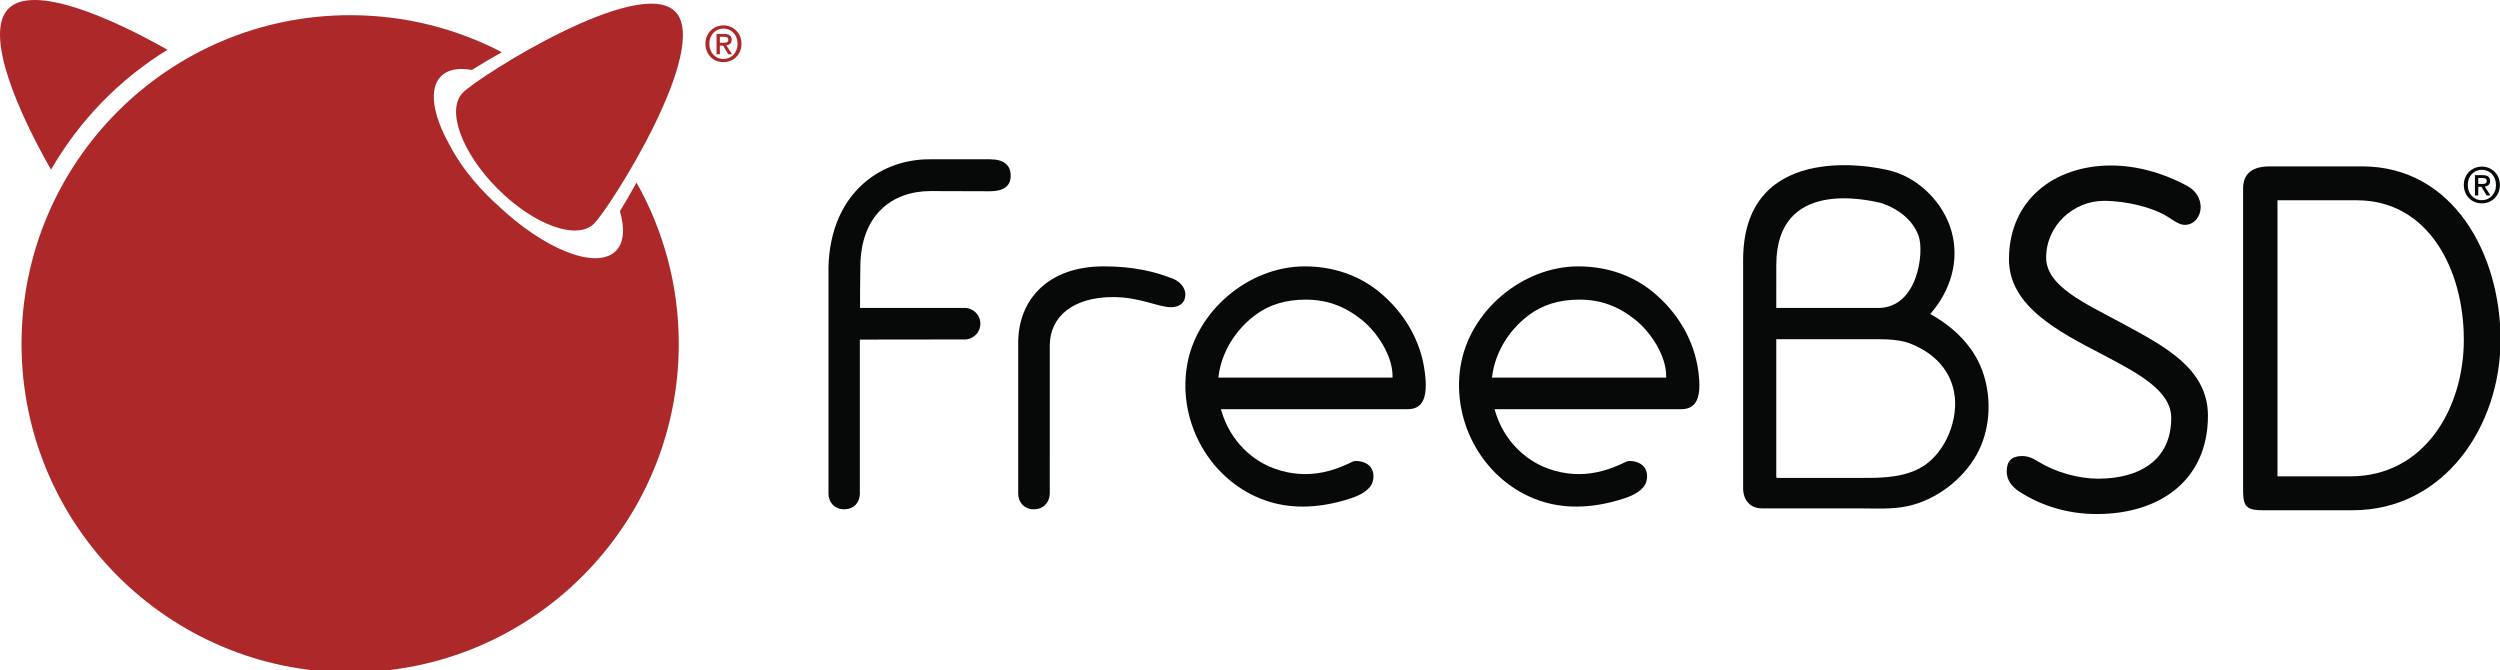 <?xml version="1.0" encoding="UTF-8" standalone="no"?>
<!DOCTYPE svg PUBLIC "-//W3C//DTD SVG 1.1//EN" "http://www.w3.org/Graphics/SVG/1.1/DTD/svg11.dtd">
<svg width="100%" height="100%" viewBox="0 0 746 200" version="1.1" xmlns="http://www.w3.org/2000/svg" xmlns:xlink="http://www.w3.org/1999/xlink" xml:space="preserve" xmlns:serif="http://www.serif.com/" style="fill-rule:evenodd;clip-rule:evenodd;stroke-linejoin:round;stroke-miterlimit:2;">
    <g id="Color">
        <path id="path14" d="M530.04,101.219l0,40.461c0,1.091 -0.051,0.933 1.096,0.933l22.644,0c6.304,0 12.845,0.204 18.645,-2.67c7.358,-3.65 11.679,-13.395 10.902,-21.314c-0.787,-7.993 -6.28,-13.458 -13.567,-16.207c-3.637,-1.372 -8.724,-1.203 -12.601,-1.203l-27.119,-0Zm0.008,-22.196l-0.005,12.867l30.405,0.001c11.84,-0 13.759,-16.585 12.097,-21.393c-1.734,-5.019 -6.474,-8.413 -11.301,-9.945c-4.008,-0.91 -31.196,-7.382 -31.196,18.47Zm34.6,-27.936c8.233,2.322 15.325,9.602 17.652,17.814c2.536,8.947 -0.297,17.944 -6.32,24.8c7.375,4.067 13.568,10.203 16.051,18.418c2.296,7.6 1.741,16.375 -2.111,23.381c-4.204,7.648 -12.239,13.729 -20.744,15.548c-4.671,0.996 -9.6,0.655 -14.352,0.655l-29.012,-0c-3.693,-0 -5.664,-2.63 -5.664,-6.01l0,-68.121c0,-34.525 36.62,-28.707 44.5,-26.485" style="fill:#070909;fill-rule:nonzero;"/>
        <path id="path16" d="M679.6,59.768l0,82.369l21.767,0c22.052,0 33.837,-20.245 33.837,-40.77c-0,-21.075 -10.679,-41.599 -31.891,-41.599l-23.713,0Zm-10.263,-3.467c-0,-4.437 2.635,-6.654 8.042,-6.654l27.457,0c27.317,0 41.324,26.345 41.324,51.72c-0,25.932 -16.92,50.89 -44.099,50.89l-26.9,0c-4.436,0 -5.824,-0.831 -5.824,-5.682l-0,-90.274" style="fill:#070909;fill-rule:nonzero;"/>
        <path id="path18" d="M627.748,59.935c-8.929,0 -17.175,7.302 -17.175,16.906c-0,8.653 11.627,13.658 23.127,19.879c12.167,6.628 25.151,13.254 25.151,27.321c0,19.34 -14.47,29.348 -33.135,29.348c-8.519,0 -16.364,-2.3 -23.261,-6.763c-2.434,-1.625 -3.651,-3.653 -3.651,-5.95c-0,-3.112 1.488,-4.599 4.596,-4.599c1.491,-0 3.112,0.542 4.737,1.623c5.272,3.244 12.035,5.138 17.987,5.138c11.769,-0 21.772,-5.138 21.772,-18.122c-0,-8.113 -9.736,-13.255 -20.284,-18.801c-13.255,-6.896 -28.132,-14.468 -28.132,-28.534c-0,-17.718 13.524,-27.994 30.429,-27.994c7.303,-0 15.284,2.026 22.994,6.217c2.566,1.489 3.784,3.923 3.784,6.224c-0,2.703 -1.894,5.275 -4.732,5.275c-1.624,-0 -3.246,-1.219 -5.138,-2.435c-4.329,-2.707 -12.041,-4.733 -19.069,-4.733" style="fill:#070909;fill-rule:nonzero;"/>
        <path id="path20" d="M313.251,147.426c-0.126,2.387 -1.752,4.545 -4.767,4.545c-3.013,0 -4.648,-2.262 -4.648,-4.65l0,-45.103c0,-12.689 8.793,-22.738 25.504,-22.738c8.668,0 15.327,1.506 20.856,3.767c2.133,0.88 3.519,2.89 3.519,4.524c-0,2.889 -2.138,3.897 -4.272,3.897c-3.896,0 -9.174,-3.018 -17.339,-3.018c-11.811,0 -18.848,5.78 -18.848,14.447l-0.005,44.329" style="fill:#070909;fill-rule:nonzero;"/>
        <path id="path22" d="M256.576,101.334l0,46.21c-0.123,2.388 -1.691,4.424 -4.705,4.424c-3.012,-0 -4.65,-2.261 -4.65,-4.647l0,-67.662c0.55,-21.418 14.926,-32.123 30.054,-32.123l18.145,-0c4.065,-0 6.169,1.683 6.169,4.908c0,3.084 -2.104,4.627 -6.169,4.627l-17.767,-0.055c-11.374,-0 -20.929,7.076 -20.929,22.748l-0.079,6.681c0,-0 0,-2.169 -0.005,5.445l31.201,-0c2.598,-0 4.702,2.107 4.702,4.703c0,2.596 -2.104,4.701 -4.702,4.701l-31.265,0.04" style="fill:#070909;fill-rule:nonzero;"/>
        <path id="path24" d="M497.183,112.671l-51.967,0l0.065,-0.523c0.899,-6.893 4.804,-13.44 10.712,-17.966c4.198,-3.211 9.2,-4.772 15.303,-4.772c6.275,-0 11.579,1.915 16.693,6.025c4.568,3.668 9.194,10.606 9.194,16.774l0,0.462Zm9.602,-1.833c-1.172,-9.058 -5.97,-17.467 -13.517,-23.676c-6.107,-5.021 -13.813,-7.675 -22.284,-7.675c-16.764,-0 -32.539,13.378 -35.164,29.824c-2.749,17.212 7.325,34.421 23.44,40.031c7.087,2.465 15.063,2.435 23.723,-0.094c2.73,-0.798 5.786,-1.831 7.525,-4.028c1.321,-1.664 1.319,-4.524 -0.008,-6.003c-0.94,-1.055 -2.511,-1.657 -4.297,-1.657c-0.6,-0 -1.106,0.259 -1.695,0.556c-0.196,0.101 -0.4,0.204 -0.608,0.299c-1.284,0.577 -2.476,1.058 -3.645,1.464c-4.82,1.676 -9.634,2.03 -14.383,1.058c-5.173,-1.061 -9.464,-3.356 -13.112,-7.008c-3.063,-3.063 -5.347,-6.95 -6.615,-11.237l-0.173,-0.593l55.692,-0c1.731,-0 3.008,-0.493 3.903,-1.511c1.92,-2.185 1.661,-6.359 1.218,-9.75" style="fill:#070909;fill-rule:nonzero;"/>
        <path id="path26" d="M415.532,112.671l-51.971,0l0.067,-0.523c0.897,-6.893 4.804,-13.44 10.711,-17.966c4.197,-3.211 9.201,-4.772 15.301,-4.772c6.277,-0 11.584,1.915 16.699,6.025c4.569,3.668 9.193,10.606 9.193,16.774l0,0.462Zm9.601,-1.833c-1.169,-9.058 -5.97,-17.467 -13.516,-23.676c-6.105,-5.021 -13.814,-7.675 -22.286,-7.675c-16.766,-0 -32.542,13.378 -35.166,29.824c-2.75,17.212 7.327,34.421 23.439,40.031c7.088,2.465 15.065,2.435 23.729,-0.094c2.728,-0.798 5.787,-1.831 7.523,-4.028c1.323,-1.664 1.32,-4.524 -0.004,-6.003c-0.944,-1.055 -2.511,-1.657 -4.299,-1.657c-0.601,-0 -1.106,0.259 -1.696,0.556c-0.2,0.101 -0.4,0.204 -0.609,0.299c-1.284,0.577 -2.477,1.058 -3.647,1.464c-4.82,1.676 -9.634,2.03 -14.382,1.058c-5.175,-1.061 -9.466,-3.356 -13.115,-7.008c-3.063,-3.063 -5.347,-6.95 -6.612,-11.237l-0.175,-0.593l55.695,-0c1.733,-0 3.012,-0.493 3.903,-1.511c1.921,-2.185 1.661,-6.359 1.218,-9.75" style="fill:#070909;fill-rule:nonzero;"/>
        <path id="path28" d="M215.923,12.753c0.185,0 0.364,-0.006 0.536,-0.021c0.17,-0.015 0.32,-0.056 0.446,-0.125c0.127,-0.068 0.23,-0.163 0.308,-0.286c0.079,-0.122 0.118,-0.296 0.118,-0.521c0,-0.185 -0.042,-0.332 -0.124,-0.44c-0.084,-0.107 -0.188,-0.191 -0.316,-0.248c-0.127,-0.06 -0.27,-0.096 -0.426,-0.111c-0.156,-0.014 -0.308,-0.021 -0.454,-0.021l-1.203,0l0,1.773l1.115,0Zm-1.115,3.447l-0.997,0l0,-6.072l2.302,0c0.734,0 1.286,0.137 1.658,0.412c0.372,0.273 0.557,0.719 0.557,1.335c0,0.546 -0.152,0.948 -0.455,1.201c-0.302,0.255 -0.68,0.407 -1.129,0.455l1.701,2.669l-1.129,0l-1.569,-2.596l-0.939,0l0,2.596Zm5.28,-3.137c0,-0.666 -0.108,-1.276 -0.323,-1.834c-0.214,-0.558 -0.513,-1.037 -0.894,-1.437c-0.382,-0.401 -0.826,-0.712 -1.335,-0.932c-0.508,-0.22 -1.056,-0.331 -1.643,-0.331c-0.596,0 -1.15,0.111 -1.664,0.331c-0.513,0.22 -0.961,0.531 -1.342,0.932c-0.382,0.4 -0.68,0.879 -0.895,1.437c-0.215,0.558 -0.323,1.168 -0.323,1.834c0,0.625 0.099,1.212 0.294,1.76c0.196,0.546 0.476,1.026 0.844,1.437c0.366,0.409 0.808,0.735 1.326,0.975c0.519,0.24 1.106,0.36 1.76,0.36c0.587,0 1.135,-0.111 1.643,-0.331c0.509,-0.22 0.953,-0.531 1.335,-0.931c0.381,-0.401 0.68,-0.878 0.894,-1.43c0.215,-0.554 0.323,-1.166 0.323,-1.84Zm1.173,0c0,0.82 -0.144,1.568 -0.433,2.242c-0.288,0.676 -0.679,1.252 -1.172,1.732c-0.495,0.479 -1.067,0.851 -1.717,1.115c-0.65,0.263 -1.332,0.395 -2.046,0.395c-0.792,0 -1.517,-0.139 -2.177,-0.418c-0.66,-0.278 -1.228,-0.662 -1.701,-1.152c-0.475,-0.488 -0.847,-1.068 -1.115,-1.737c-0.269,-0.669 -0.404,-1.396 -0.404,-2.177c0,-0.823 0.144,-1.571 0.433,-2.244c0.288,-0.676 0.679,-1.252 1.174,-1.732c0.493,-0.478 1.068,-0.85 1.722,-1.115c0.655,-0.263 1.344,-0.396 2.068,-0.396c0.714,0 1.396,0.133 2.046,0.396c0.65,0.265 1.222,0.637 1.717,1.115c0.493,0.48 0.884,1.056 1.172,1.732c0.289,0.673 0.433,1.421 0.433,2.244" style="fill:#ad2829;fill-rule:nonzero;"/>
        <path id="path30" d="M740.632,54.891c0.185,0 0.364,-0.007 0.535,-0.022c0.17,-0.014 0.32,-0.056 0.448,-0.124c0.126,-0.069 0.229,-0.164 0.306,-0.286c0.079,-0.123 0.118,-0.295 0.118,-0.522c-0,-0.185 -0.042,-0.33 -0.124,-0.44c-0.083,-0.106 -0.188,-0.19 -0.315,-0.248c-0.128,-0.06 -0.269,-0.096 -0.427,-0.11c-0.156,-0.015 -0.308,-0.022 -0.453,-0.022l-1.203,-0l0,1.774l1.115,-0Zm-1.115,3.446l-0.997,0l-0,-6.07l2.303,0c0.733,0 1.285,0.136 1.656,0.41c0.372,0.274 0.557,0.719 0.557,1.335c-0,0.547 -0.151,0.948 -0.453,1.201c-0.304,0.255 -0.68,0.407 -1.131,0.455l1.703,2.669l-1.13,0l-1.57,-2.594l-0.938,0l0,2.594Zm5.28,-3.137c0,-0.665 -0.108,-1.276 -0.322,-1.833c-0.216,-0.558 -0.514,-1.036 -0.895,-1.438c-0.383,-0.401 -0.827,-0.712 -1.335,-0.932c-0.509,-0.22 -1.056,-0.33 -1.642,-0.33c-0.598,0 -1.152,0.11 -1.666,0.33c-0.513,0.22 -0.961,0.531 -1.342,0.932c-0.38,0.402 -0.679,0.88 -0.895,1.438c-0.215,0.557 -0.321,1.168 -0.321,1.833c0,0.625 0.097,1.212 0.292,1.76c0.196,0.547 0.477,1.027 0.844,1.437c0.366,0.41 0.809,0.736 1.326,0.975c0.519,0.24 1.106,0.36 1.762,0.36c0.586,0 1.133,-0.111 1.642,-0.331c0.508,-0.22 0.952,-0.53 1.335,-0.93c0.381,-0.402 0.679,-0.879 0.895,-1.431c0.214,-0.552 0.322,-1.165 0.322,-1.84Zm1.174,0c0,0.821 -0.146,1.568 -0.434,2.243c-0.288,0.676 -0.68,1.252 -1.173,1.732c-0.493,0.478 -1.065,0.85 -1.716,1.114c-0.651,0.263 -1.332,0.396 -2.045,0.396c-0.794,0 -1.519,-0.14 -2.179,-0.418c-0.66,-0.279 -1.227,-0.663 -1.701,-1.152c-0.475,-0.488 -0.846,-1.068 -1.115,-1.738c-0.269,-0.669 -0.404,-1.396 -0.404,-2.177c-0,-0.821 0.145,-1.569 0.433,-2.244c0.288,-0.676 0.68,-1.252 1.174,-1.732c0.493,-0.479 1.068,-0.849 1.722,-1.115c0.656,-0.262 1.346,-0.396 2.07,-0.396c0.713,0 1.394,0.134 2.045,0.396c0.651,0.266 1.223,0.636 1.716,1.115c0.493,0.48 0.885,1.056 1.173,1.732c0.288,0.675 0.434,1.423 0.434,2.244" style="fill:#070909;fill-rule:nonzero;"/>
        <path id="path32" d="M201.451,3.425c10.802,10.798 -19.146,58.26 -24.207,63.324c-5.063,5.056 -17.92,0.406 -28.72,-10.396c-10.801,-10.798 -15.455,-23.658 -10.392,-28.721c5.061,-5.065 52.52,-35.008 63.319,-24.207" style="fill:#ad2829;fill-rule:nonzero;"/>
        <path id="path34" d="M49.97,14.851c-16.492,-9.359 -39.956,-19.767 -47.422,-12.302c-7.565,7.562 3.225,31.556 12.681,48.079c8.414,-14.631 20.385,-26.945 34.741,-35.777" style="fill:#ad2829;fill-rule:nonzero;"/>
        <path id="path36" d="M184.977,63.024c1.518,5.152 1.244,9.408 -1.217,11.864c-5.755,5.756 -21.293,-0.369 -35.3,-13.701c-0.98,-0.876 -1.948,-1.787 -2.901,-2.742c-5.064,-5.066 -9.006,-10.462 -11.527,-15.429c-4.907,-8.8 -6.134,-16.573 -2.425,-20.281c2.021,-2.02 5.254,-2.571 9.198,-1.86c2.572,-1.626 5.607,-3.439 8.936,-5.295c-13.537,-7.06 -28.928,-11.049 -45.258,-11.049c-54.153,-0 -98.058,43.896 -98.058,98.055c0,54.152 43.905,98.054 98.058,98.054c54.156,-0 98.06,-43.902 98.06,-98.054c0,-17.489 -4.59,-33.89 -12.611,-48.107c-1.732,3.162 -3.417,6.061 -4.955,8.545" style="fill:#ad2829;fill-rule:nonzero;"/>
    </g>
</svg>
